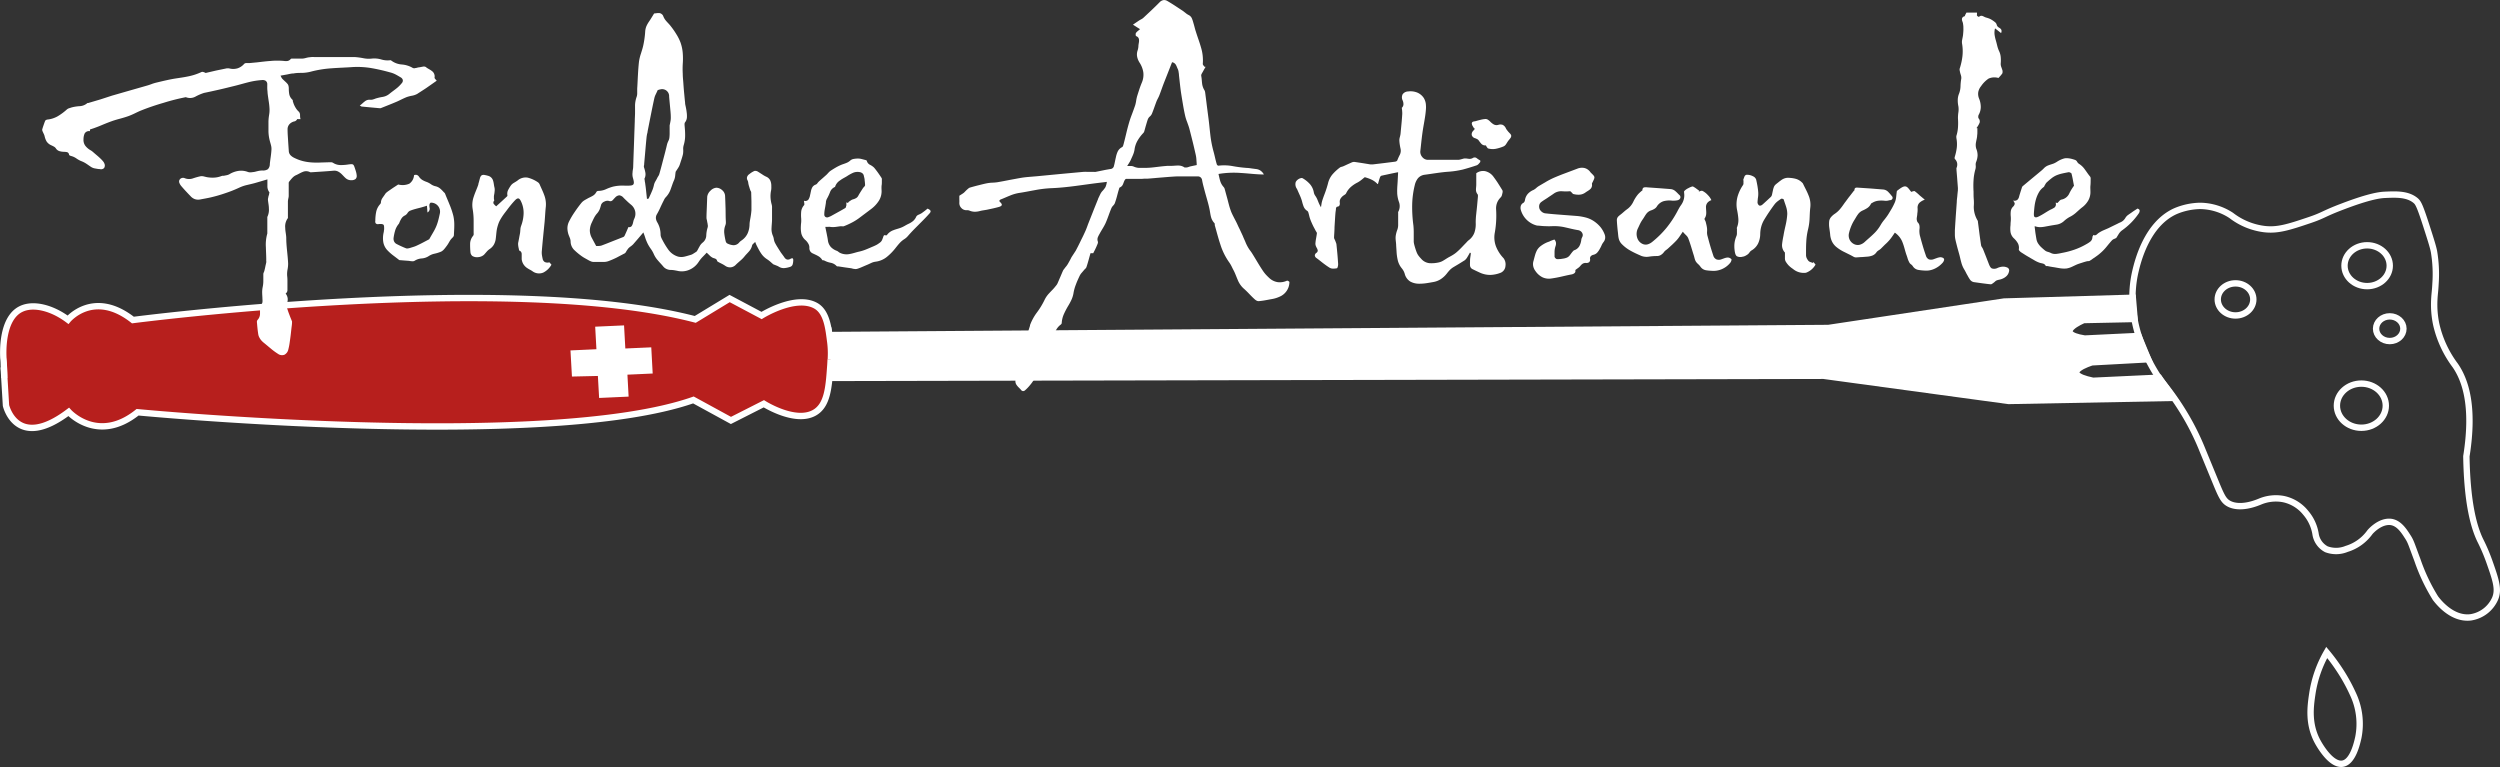 <svg id="Calque_1" data-name="Calque 1" xmlns="http://www.w3.org/2000/svg" viewBox="0 0 588.9 180.67"><rect x="0" y="0" width="588.9" height="180.67" fill="#333333" stroke="none"/><defs><style>.cls-1,.cls-2,.cls-4{fill:#fff;}.cls-2,.cls-3,.cls-4,.cls-5{stroke:#fff;stroke-miterlimit:10;}.cls-2,.cls-3,.cls-5{stroke-width:1.5px;}.cls-3{fill:#b71f1d;}.cls-5{fill:none;}</style></defs><path class="cls-1" d="M155.14,114.71c-.44.52-.85,1-1.25,1.47l-1.18,1.36a4.72,4.72,0,0,1-.48.41,5,5,0,0,0-.51.4,2.2,2.2,0,0,0-.24.28l-.21.3c-.09.12-.16.27-.24.4a.85.85,0,0,1-.28.31c-.64.33-1.27.66-1.91,1a19.9,19.9,0,0,1-2,.86,3.23,3.23,0,0,1-1.09.16c-.38,0-.77,0-1.15,0H144c-.24,0-.47,0-.7,0a2.66,2.66,0,0,1-.47-.11l-.44-.2-1-.56a8.2,8.2,0,0,1-1-.65,14.92,14.92,0,0,1-1.6-1.36,2.86,2.86,0,0,1-.79-2,2.59,2.59,0,0,0-.19-.8c-.1-.26-.22-.53-.31-.79a5.14,5.14,0,0,1-.25-1.52,3.65,3.65,0,0,1,.39-1.54,18.35,18.35,0,0,1,1.35-2.27c.49-.73,1-1.42,1.56-2.11a2.78,2.78,0,0,1,.68-.59c.27-.17.56-.32.82-.47s.78-.37,1.14-.59a2.17,2.17,0,0,0,.89-.93.46.46,0,0,1,.19-.17.45.45,0,0,1,.26-.07,4.48,4.48,0,0,0,1.78-.39,10.49,10.49,0,0,1,1.7-.62,9.94,9.94,0,0,1,1.45-.22,12,12,0,0,1,1.47,0c1,0,1.59,0,1.83-.28s.15-.76-.09-1.6a3.2,3.2,0,0,1-.07-1.26c0-.41.13-.81.14-1.22.05-1.53.1-3,.16-4.58s.1-3,.16-4.57l.06-1.73c0-.57.05-1.15.06-1.73s0-1.3,0-2a6.59,6.59,0,0,1,.37-1.94,2.59,2.59,0,0,0,.14-.93c0-.32,0-.66,0-1,.07-1.06.11-2.13.17-3.19s.13-2.13.25-3.19a10.84,10.84,0,0,1,.45-1.87c.19-.62.4-1.24.54-1.87s.22-1.11.3-1.67.14-1.12.17-1.68a4.13,4.13,0,0,1,.3-1.29A7.09,7.09,0,0,1,156.5,65c.21-.3.41-.62.6-.93l.57-.93.65-.08a2.41,2.41,0,0,1,.71,0,1.14,1.14,0,0,1,.48.26.94.94,0,0,1,.31.43A3.81,3.81,0,0,0,160.6,65c.34.39.71.74,1,1.13A18.3,18.3,0,0,1,162.9,68a10.62,10.62,0,0,1,1,2,9.79,9.79,0,0,1,.52,2.48,16.58,16.58,0,0,1,0,2.54,20.12,20.12,0,0,0,0,2.33c0,.78.1,1.56.15,2.33s.11,1.49.18,2.24.14,1.49.22,2.23c0,.37.11.73.18,1.09s.14.72.18,1.09a6.15,6.15,0,0,1,.07,1.28,2.16,2.16,0,0,1-.47,1.21.58.58,0,0,0-.08.3,2.14,2.14,0,0,0,0,.36c.07.8.14,1.59.13,2.38a7.8,7.8,0,0,1-.36,2.37,3,3,0,0,0-.09,1,5.28,5.28,0,0,1-.05,1c-.09.41-.21.81-.34,1.21s-.26.8-.39,1.2a2.56,2.56,0,0,1-.12.32,1.77,1.77,0,0,1-.15.31c-.11.19-.22.37-.35.56l-.38.58c-.05.29-.08.61-.12,1a3.5,3.5,0,0,1-.26,1c-.31.67-.52,1.39-.78,2.08a5.15,5.15,0,0,1-1.15,1.91,2.29,2.29,0,0,0-.34.46c-.09.17-.17.35-.26.52-.26.51-.49,1-.74,1.55a16.73,16.73,0,0,1-.78,1.52,1.63,1.63,0,0,0-.22,1,2.39,2.39,0,0,0,.34.92,5.68,5.68,0,0,1,.58,1.41,6.3,6.3,0,0,1,.18,1.51,2,2,0,0,0,.13.57,4.64,4.64,0,0,0,.26.55,18,18,0,0,0,1.46,2.4,4.37,4.37,0,0,0,2.28,1.6,3.21,3.21,0,0,0,1.51,0c.49-.11,1-.28,1.47-.41a2.2,2.2,0,0,0,.54-.25l.52-.33.23-.15a.66.66,0,0,0,.18-.19c.21-.33.37-.7.56-1a2.86,2.86,0,0,1,.8-1,2.2,2.2,0,0,0,.82-1.66,7.14,7.14,0,0,1,.33-1.9,1.26,1.26,0,0,0,0-.65c0-.23-.09-.48-.12-.71a3.58,3.58,0,0,0-.09-.45,1.76,1.76,0,0,1-.07-.45c0-.82.05-1.65.08-2.47l.09-2.47a2.3,2.3,0,0,1,.74-1.41,2.21,2.21,0,0,1,1.4-.73,2.11,2.11,0,0,1,1.38.57,1.93,1.93,0,0,1,.69,1.31c.05,1,.08,2,.11,3s0,2,.07,3a4.19,4.19,0,0,1,0,.5,2,2,0,0,1-.12.49,4,4,0,0,0-.25,1.86,15,15,0,0,0,.33,1.85,1,1,0,0,0,.13.31.66.66,0,0,0,.22.22,3.74,3.74,0,0,0,1.45.43,1.71,1.71,0,0,0,1.41-.67,2.28,2.28,0,0,1,.36-.33l.4-.29a4,4,0,0,0,1.22-1.54,5.46,5.46,0,0,0,.43-1.94c0-.58.13-1.16.23-1.75a17.24,17.24,0,0,0,.22-1.74c0-.7,0-1.4,0-2.1l-.06-2.11a.53.53,0,0,0-.08-.23.72.72,0,0,1-.12-.23c-.07-.21-.15-.42-.21-.64s-.14-.43-.19-.64a5.12,5.12,0,0,1-.1-.54,1.61,1.61,0,0,0-.14-.5,1,1,0,0,1-.12-.84,1.27,1.27,0,0,1,.49-.63c.19-.15.39-.3.59-.43a5.62,5.62,0,0,1,.64-.34.75.75,0,0,1,.37,0,.9.9,0,0,1,.38.12c.33.19.64.42,1,.63a6.44,6.44,0,0,0,1,.59,1.87,1.87,0,0,1,1,.94,3.14,3.14,0,0,1,.23,1.32,4.87,4.87,0,0,1,0,.54,3.33,3.33,0,0,1-.07.54,6.5,6.5,0,0,0-.11,1.64,7.84,7.84,0,0,0,.28,1.63,2.52,2.52,0,0,1,.07.78c0,.27,0,.54,0,.81l0,.53c0,.17,0,.35,0,.52l0,.43,0,.43c0,.64-.09,1.28-.11,1.92a4,4,0,0,0,.31,1.9,3,3,0,0,1,.22.77,3.33,3.33,0,0,0,.22.78,12.17,12.17,0,0,0,.63,1.11c.22.36.45.72.68,1.08s.31.44.47.66.32.43.47.65a1.16,1.16,0,0,0,.61.53,1.06,1.06,0,0,0,.82-.14c.27-.14.46-.18.56-.1s.14.28.11.61a3.2,3.2,0,0,1-.14.82.87.87,0,0,1-.61.56,5.66,5.66,0,0,1-1.32.28,2.1,2.1,0,0,1-1.32-.33,2.78,2.78,0,0,0-.49-.24l-.5-.2-.18-.06-.15-.08c-.24-.19-.46-.4-.69-.6a7.38,7.38,0,0,0-.71-.54,4.77,4.77,0,0,1-1.48-1.45c-.38-.56-.69-1.18-1-1.79-.06-.11-.11-.23-.17-.37s-.12-.3-.2-.51c-.15.17-.32.31-.45.44a.82.82,0,0,0-.27.38,3.11,3.11,0,0,1-.75,1.44c-.35.41-.75.78-1.07,1.2a7.52,7.52,0,0,1-1,1c-.36.32-.73.63-1.09,1a1.93,1.93,0,0,1-1.22.54,2,2,0,0,1-1.27-.41,7.52,7.52,0,0,0-.78-.45c-.26-.13-.53-.26-.79-.41l-.17-.11a.24.24,0,0,1-.1-.13.72.72,0,0,0-.4-.52c-.19-.09-.41-.13-.62-.22a2.77,2.77,0,0,1-.73-.53c-.23-.22-.46-.46-.72-.68-.28.32-.62.66-.95,1a7.73,7.73,0,0,0-.94,1.18,4.91,4.91,0,0,1-2.08,1.8,4.45,4.45,0,0,1-2.68.35c-.29-.06-.58-.13-.87-.17a5.13,5.13,0,0,0-.86-.09,2.45,2.45,0,0,1-1.06-.22,2.18,2.18,0,0,1-.82-.64c-.38-.46-.8-.88-1.18-1.33a5.74,5.74,0,0,1-1-1.52,6.57,6.57,0,0,0-.68-1.21,9.81,9.81,0,0,1-.74-1.19,11,11,0,0,1-.54-1.27C155.49,115.65,155.33,115.19,155.14,114.71Zm3.37-33.51c-.15.37-.32.7-.46,1a3.77,3.77,0,0,0-.33.92c-.29,1.3-.55,2.59-.81,3.89s-.51,2.59-.77,3.89c0,.26-.11.51-.15.77a7,7,0,0,0-.11.78c-.1,1-.19,2-.28,3.06l-.27,3.06c0,.13,0,.26-.05.39a1,1,0,0,0,0,.38,9,9,0,0,1,.34,1.33,2.29,2.29,0,0,1-.21,1.36.26.26,0,0,0,0,.17.65.65,0,0,1,.05.2c0,.28.09.55.12.83s.08.56.11.84c.06.45.1.9.15,1.36s.1.92.15,1.4l.29-.08c.08,0,.12,0,.13-.06.22-.52.47-1,.69-1.55a7.73,7.73,0,0,0,.53-1.58,2.69,2.69,0,0,1,.33-.85c.14-.26.3-.5.42-.77a4.76,4.76,0,0,1,.28-.49,1.92,1.92,0,0,0,.24-.5c.24-.84.47-1.69.69-2.54s.45-1.7.67-2.55c.09-.35.17-.7.25-1s.16-.71.26-1.06a5.24,5.24,0,0,1,.27-.65,2.44,2.44,0,0,0,.22-.66,8.91,8.91,0,0,0,.07-1c0-.35,0-.7,0-1,0-.17,0-.33,0-.49s0-.33,0-.49c.07-.33.14-.66.2-1a4.67,4.67,0,0,0,.07-1c0-.8-.1-1.6-.17-2.39s-.15-1.59-.22-2.39A1.65,1.65,0,0,0,159.2,81a3.75,3.75,0,0,0-.39.09Zm-6.89,32.24a.71.71,0,0,0,.75-.21,2.13,2.13,0,0,0,.34-.82l.12-.49a3.66,3.66,0,0,1,.18-.46,2.69,2.69,0,0,0,.19-1.76,2.79,2.79,0,0,0-.94-1.5c-.31-.26-.62-.52-.91-.8s-.59-.55-.87-.84a1.57,1.57,0,0,0-1-.59,1.51,1.51,0,0,0-1,.54l-.22.22a2.2,2.2,0,0,0-.2.23,1.26,1.26,0,0,1-.41.34.73.73,0,0,1-.57,0,1.5,1.5,0,0,0-1.09.13,1.4,1.4,0,0,0-.78.7c-.12.4-.22.79-.37,1.16a3.45,3.45,0,0,1-.65,1,4.92,4.92,0,0,0-.67,1c-.19.36-.36.74-.53,1.1a4.49,4.49,0,0,0-.46,1.82A3.77,3.77,0,0,0,143,116l.48.9.54,1c.17,0,.38,0,.61,0a2.3,2.3,0,0,0,.68-.11c.86-.32,1.71-.66,2.56-1l2.54-1a.8.8,0,0,0,.19-.13,1.07,1.07,0,0,0,.13-.19l.45-1Q151.38,114,151.62,113.44Z" transform="translate(-3.59 -59.96)"/><path class="cls-1" d="M349.86,119.44l-.36.64c-.12.21-.24.42-.37.62a2.1,2.1,0,0,1-.26.33,1.27,1.27,0,0,1-.3.27l-1.3.81-1.31.78a4.56,4.56,0,0,0-.87.69c-.25.27-.49.56-.73.87A5.79,5.79,0,0,1,343,125.7a4.62,4.62,0,0,1-1.75.69c-.56.1-1.11.2-1.67.28a10.55,10.55,0,0,1-1.68.12,4.25,4.25,0,0,1-2.09-.5,3,3,0,0,1-1.33-1.86,3.75,3.75,0,0,0-.29-.69,4.55,4.55,0,0,0-.43-.62,4.65,4.65,0,0,1-.92-1.88,11.85,11.85,0,0,1-.28-2.07l-.09-1.35c0-.45-.07-.9-.11-1.35a4.14,4.14,0,0,1,.05-1.22,6.79,6.79,0,0,1,.34-1.18,3.37,3.37,0,0,0,.19-1.06c0-.37,0-.75,0-1.11s0-.55,0-.82,0-.54,0-.81a1.65,1.65,0,0,0,0-.21.31.31,0,0,1,0-.17,2.78,2.78,0,0,0,.21-2.29,7.3,7.3,0,0,1-.44-2.24,1.24,1.24,0,0,0,0-.27,1.24,1.24,0,0,1,0-.27c0-.7.07-1.39.11-2.1s.07-1.42.11-2.16c0,0,0,0-.05,0a.36.36,0,0,0-.15,0c-.62.13-1.25.25-1.87.39s-1.25.26-1.88.41a.37.37,0,0,0-.2.16,1,1,0,0,0-.14.27c-.09.25-.17.5-.24.76s-.15.51-.22.76h-.1a4.67,4.67,0,0,0-1.34-1,9.53,9.53,0,0,0-1.66-.61c-.23.17-.48.39-.76.61a6.61,6.61,0,0,1-.91.62,7.41,7.41,0,0,0-1.6,1.06,4.65,4.65,0,0,0-1.14,1.53.77.77,0,0,1-.25.26l-.33.22a2.55,2.55,0,0,0-.69.7,1.46,1.46,0,0,0-.21,1,1.24,1.24,0,0,1-.06.62.58.58,0,0,1-.56.32.33.33,0,0,0-.17.15.72.72,0,0,0-.11.24c0,.35-.08.69-.11,1s-.06.69-.08,1l-.15,2.43c0,.81-.08,1.62-.11,2.42a.83.83,0,0,0,.11.42c.06.14.14.28.19.42s.11.29.16.43a1.42,1.42,0,0,1,.11.44c.08.76.15,1.51.22,2.27s.12,1.52.17,2.28a2.09,2.09,0,0,1-.08.63c-.05.2-.13.37-.2.38a5,5,0,0,1-.88.09,1.67,1.67,0,0,1-.79-.18c-.55-.34-1.08-.72-1.59-1.11s-1-.8-1.54-1.19a.83.83,0,0,1-.41-.62.8.8,0,0,1,.39-.63A.67.67,0,0,0,314,119a1.66,1.66,0,0,0-.23-.64,3.08,3.08,0,0,1-.24-.52,1.53,1.53,0,0,1-.08-.55,11.74,11.74,0,0,1,.16-1.19c.07-.4.14-.8.19-1.2a.49.49,0,0,0-.08-.24l-.16-.25-.37-.7c-.13-.23-.25-.47-.36-.7s-.23-.5-.34-.75-.21-.51-.3-.77-.15-.49-.21-.74-.12-.5-.2-.74a.72.72,0,0,0-.1-.22.61.61,0,0,0-.16-.16,2.09,2.09,0,0,1-.84-1,9.43,9.43,0,0,1-.39-1.27,10,10,0,0,0-.51-1.38c-.2-.45-.41-.9-.6-1.36l-.07-.13-.07-.12a1.83,1.83,0,0,1-.22-1.55,1.88,1.88,0,0,1,1.3-.92.5.5,0,0,1,.18,0,.38.38,0,0,1,.16.06,7,7,0,0,1,1.68,1.35,4,4,0,0,1,.94,2,2,2,0,0,0,.32.74,5.37,5.37,0,0,1,.43.73c.14.32.27.66.41,1a8.18,8.18,0,0,0,.52,1l.12-.76a6.08,6.08,0,0,1,.16-.74q.18-.57.39-1.14c.14-.37.29-.75.42-1.13l.3-.91c.09-.31.18-.61.26-.92A5.14,5.14,0,0,1,317.5,101a11.24,11.24,0,0,1,1.72-1.58,1,1,0,0,1,.38-.16,3.24,3.24,0,0,0,.41-.13c.32-.14.65-.3,1-.46l1-.45a2,2,0,0,1,.35-.11,1.5,1.5,0,0,1,.36,0l1.85.28,1.84.3h.54l2.61-.31,2.61-.33a1,1,0,0,0,.35-.11.5.5,0,0,0,.22-.21,12.4,12.4,0,0,1,.58-1.29,2.14,2.14,0,0,0,.19-1.42c-.08-.34-.14-.67-.19-1a8.8,8.8,0,0,1-.1-1,2.5,2.5,0,0,1,.09-.66c.06-.23.12-.45.16-.67s.06-.49.08-.74.05-.49.07-.74l.15-1.57q.07-.8.12-1.59a4.27,4.27,0,0,0,0-.79c0-.28-.06-.57-.09-.91a1.11,1.11,0,0,0,.38-.73,2.17,2.17,0,0,0-.18-1,1.61,1.61,0,0,1,0-1.46,1.65,1.65,0,0,1,1.3-.66,4.26,4.26,0,0,1,2.15.27A3.44,3.44,0,0,1,339,83.08a3.64,3.64,0,0,1,.46,1.37,7,7,0,0,1,0,1.51c-.07.87-.21,1.74-.36,2.61s-.31,1.73-.43,2.61c-.1.72-.19,1.45-.27,2.18s-.15,1.46-.24,2.19a1.87,1.87,0,0,0,.44,1.38,1.76,1.76,0,0,0,1.25.68h4.51c.91,0,1.81,0,2.72,0a2.87,2.87,0,0,0,.7-.13c.24-.06.47-.14.71-.19a.55.55,0,0,1,.18,0l.19,0c.28,0,.55.08.83.09a1.47,1.47,0,0,0,.87-.22.78.78,0,0,1,.89.06,6,6,0,0,0,.84.55s0,.09,0,.18a.34.34,0,0,1-.05.22,4.71,4.71,0,0,1-.36.42,1.17,1.17,0,0,1-.41.3c-1.08.37-2.17.7-3.27,1a21.35,21.35,0,0,1-3.39.52c-.94.06-1.87.18-2.8.31s-1.86.28-2.79.4a2.49,2.49,0,0,0-1.63.85,4.08,4.08,0,0,0-.75,1.66,21,21,0,0,0-.6,4.7,32.74,32.74,0,0,0,.29,4.73,17.33,17.33,0,0,1,.08,1.91c0,.64,0,1.28,0,1.91a3.44,3.44,0,0,0,.1.63c.05.21.11.42.17.63s.15.49.23.73.17.48.27.71a3.42,3.42,0,0,0,.45.73c.17.22.37.43.57.65a2.93,2.93,0,0,0,2,1,7.82,7.82,0,0,0,2.09-.18,3.39,3.39,0,0,0,1.07-.43c.35-.2.69-.43,1-.62s.72-.39,1.07-.6a7.19,7.19,0,0,0,1-.69,14.83,14.83,0,0,0,1.16-1.09c.37-.38.73-.77,1.11-1.15.1-.11.21-.22.31-.34a3.28,3.28,0,0,1,.34-.31,3.9,3.9,0,0,0,1.35-1.79,6.13,6.13,0,0,0,.31-2.27,16.69,16.69,0,0,1,.12-2.11c.07-.7.16-1.41.22-2.11l.09-1,.09-1c0-.09,0-.19,0-.29a.43.43,0,0,0-.07-.24,1.69,1.69,0,0,1-.39-1.12c0-.39.07-.79.07-1.18s0-.86,0-1.3,0-.89,0-1.37a2.67,2.67,0,0,1,2.1-.49,3.35,3.35,0,0,1,2,1.38c.37.5.73,1,1.07,1.54s.67,1.06,1,1.61a1,1,0,0,1,0,.59,6,6,0,0,1-.17.67,1.12,1.12,0,0,1-.21.34c-.1.11-.2.21-.29.32a3.47,3.47,0,0,0-.67,1.21,3.8,3.8,0,0,0-.15,1.46,23.57,23.57,0,0,1,0,2.66,23,23,0,0,1-.3,2.63,6,6,0,0,0,.27,3.33,8.43,8.43,0,0,0,1.76,2.74,2.39,2.39,0,0,1,.47,1.82,1.87,1.87,0,0,1-1.06,1.6,7.17,7.17,0,0,1-2.5.54,5.78,5.78,0,0,1-2.46-.53l-.86-.4-.86-.42a1.05,1.05,0,0,1-.61-.82,8.47,8.47,0,0,1,0-1,5.94,5.94,0,0,1,.06-.94c.05-.32.1-.63.13-1l-.1-.06Z" transform="translate(-3.59 -59.96)"/><path class="cls-1" d="M466.8,62.93h2.49c0,.15,0,.29,0,.41a.53.53,0,0,0,0,.29.65.65,0,0,0,.26.22c.1.06.2.1.22.08a.74.74,0,0,1,.83-.2c.26.09.51.27.76.34s.49.14.73.23a3.79,3.79,0,0,1,.67.33,6.54,6.54,0,0,1,.71.5,1.2,1.2,0,0,1,.45.6,1.11,1.11,0,0,0,.26.51,1.79,1.79,0,0,0,.4.29,1.1,1.1,0,0,1,.45.46,1,1,0,0,1-.07.76l-.69-.54-.73-.57a3.89,3.89,0,0,0-.11,1.46,8.64,8.64,0,0,0,.29,1.34c.13.43.23.87.34,1.3a6.84,6.84,0,0,0,.43,1.25,4,4,0,0,1,.39,1.43,8.23,8.23,0,0,1,0,1.48,2.07,2.07,0,0,0,.14.86c.1.29.22.59.29.88a2,2,0,0,1,0,.34.58.58,0,0,1-.07.3c-.13.18-.27.36-.42.53l-.47.52a3.37,3.37,0,0,0-2.32.14,6.46,6.46,0,0,0-1.78,1.79s0,0,0,0a.08.08,0,0,0,0,0,3.07,3.07,0,0,0-.66,1.39,2.91,2.91,0,0,0,.21,1.58,5.24,5.24,0,0,1,.38,1.86,3.77,3.77,0,0,1-.48,1.89.92.92,0,0,0-.11.46.66.66,0,0,0,.09.42,1.06,1.06,0,0,1,.23,1,5.23,5.23,0,0,1-.48.9,1.27,1.27,0,0,1-.13.19,1.33,1.33,0,0,1-.14.19h.22l0,.84c0,.28,0,.56-.05.83,0,.54-.18,1.11-.27,1.66a3.12,3.12,0,0,0,.06,1.53,4,4,0,0,1,.31,1.61,4.65,4.65,0,0,1-.36,1.54,1.87,1.87,0,0,0-.08.79,2.41,2.41,0,0,1-.05.81,11.77,11.77,0,0,0-.46,2.67c-.06.9-.05,1.81,0,2.71,0,.58,0,1.16.05,1.74s.05,1.16,0,1.74a6.34,6.34,0,0,0,.22,1.7,6.82,6.82,0,0,0,.67,1.58l.08.13a.37.37,0,0,1,0,.14c.13.93.24,1.85.36,2.78s.25,1.85.39,2.77a1.08,1.08,0,0,0,.2.47,4.17,4.17,0,0,1,.26.46l.69,1.74c.22.57.45,1.15.67,1.73s.46,1,.78,1.1a1.76,1.76,0,0,0,1.32-.15,3.7,3.7,0,0,1,1.06-.28,2.36,2.36,0,0,1,1.09.16.83.83,0,0,1,.47.37.8.8,0,0,1,.05.58,2.12,2.12,0,0,1-.55,1.06,3.1,3.1,0,0,1-1,.66,3.26,3.26,0,0,1-.69.22,4.15,4.15,0,0,0-.69.19,1.45,1.45,0,0,0-.36.25,3.07,3.07,0,0,1-.34.29l-.35.25a.57.57,0,0,1-.35.12c-.64-.06-1.29-.15-1.93-.23l-1.93-.27a1.4,1.4,0,0,1-1-.6,8.4,8.4,0,0,1-.6-1,7.8,7.8,0,0,1-.38-.7c-.12-.23-.24-.47-.38-.69a6.07,6.07,0,0,1-.71-1.71c-.17-.59-.29-1.2-.45-1.79s-.35-1.23-.51-1.85-.32-1.24-.45-1.86a5.89,5.89,0,0,1-.09-1c0-.35,0-.7,0-1,.06-1.11.14-2.23.21-3.34l.24-3.35c0-.46.08-.92.12-1.37s.09-.92.14-1.38l0-.31a1.6,1.6,0,0,0,0-.31c-.05-.69-.11-1.39-.16-2.08s-.11-1.39-.17-2.09c0-.07,0-.16,0-.24a.42.42,0,0,1,0-.22,2,2,0,0,0,.16-1.11,1.74,1.74,0,0,0-.53-1,.3.3,0,0,1-.06-.2.93.93,0,0,1,0-.24,12.67,12.67,0,0,0,.5-2.24,7.44,7.44,0,0,0-.1-2.3,1.6,1.6,0,0,1,0-.23.59.59,0,0,1,0-.23,8.52,8.52,0,0,0,.38-2,14.33,14.33,0,0,0,0-2.07,9,9,0,0,1,.09-1.46,4.74,4.74,0,0,0,0-1.5,6.44,6.44,0,0,1-.14-1.47,4,4,0,0,1,.28-1.41,5.27,5.27,0,0,0,.37-1.81,11.93,11.93,0,0,1,.18-1.79,1.85,1.85,0,0,0-.08-.76c-.07-.26-.17-.53-.22-.79s-.06-.27-.08-.4a1,1,0,0,1,0-.39,15.15,15.15,0,0,0,.65-2.92,10.52,10.52,0,0,0-.09-3,2.62,2.62,0,0,1,.05-1c.06-.35.15-.7.18-1s.06-.65.08-1,0-.66,0-1a5,5,0,0,0-.08-.65c0-.21-.11-.42-.17-.63a1.06,1.06,0,0,1-.05-.69.74.74,0,0,1,.54-.44c.08,0,.13-.13.18-.28S466.7,63.15,466.8,62.93Z" transform="translate(-3.59 -59.96)"/><path class="cls-1" d="M198,113.4c.11.57.23,1.11.33,1.63s.21,1,.28,1.55a2.92,2.92,0,0,0,.7,1.57,3.7,3.7,0,0,0,1.44.91,1.41,1.41,0,0,1,.34.22,2.54,2.54,0,0,0,.34.23,3.6,3.6,0,0,0,2.33.28c.76-.13,1.51-.41,2.26-.57a10.53,10.53,0,0,0,1.62-.52c.54-.21,1.06-.45,1.59-.67.31-.13.63-.28.93-.44A8.39,8.39,0,0,0,211,117a1.52,1.52,0,0,0,.36-.49c.09-.19.16-.41.24-.6a2,2,0,0,1,.17-.44c.08-.11.21-.16.46-.07a.28.28,0,0,0,.17,0,.47.47,0,0,0,.15-.12,3.14,3.14,0,0,1,1.45-1.08c.56-.23,1.15-.36,1.72-.57a6.4,6.4,0,0,0,.92-.43c.3-.17.6-.34.91-.49a5,5,0,0,0,1.09-.66,2.77,2.77,0,0,0,.78-1.06,1.1,1.1,0,0,1,.55-.45,5.85,5.85,0,0,0,.75-.38l.7-.52c.23-.18.45-.37.68-.54.39.19.62.34.68.52s0,.39-.32.71c-.57.64-1.17,1.26-1.78,1.87L218.89,114l-.5.52-.48.52-.6.68a3.79,3.79,0,0,1-.74.6,5.45,5.45,0,0,0-1.15,1c-.35.39-.68.82-1,1.22a12.61,12.61,0,0,1-2,2,5.31,5.31,0,0,1-2.62,1.07,3.33,3.33,0,0,0-.95.28c-.31.14-.62.3-.94.43s-.81.35-1.22.52a9.11,9.11,0,0,1-1.23.46,1.52,1.52,0,0,1-.67,0c-.24,0-.48-.11-.71-.15l-1.51-.21-1.5-.23-.23,0a.43.43,0,0,1-.18-.08,2.52,2.52,0,0,0-1.39-.77,5.32,5.32,0,0,1-1.51-.53.67.67,0,0,0-.27-.06c-.1,0-.18,0-.21-.07a2.61,2.61,0,0,0-1-.94c-.39-.23-.81-.4-1.22-.6a1.38,1.38,0,0,1-.61-.5,1.49,1.49,0,0,1-.2-.88,1.78,1.78,0,0,0-.26-.93,3.52,3.52,0,0,0-.64-.81,3,3,0,0,1-1-1.59,6.84,6.84,0,0,1-.1-1.82c0-.28.05-.57.07-.85a7.85,7.85,0,0,0,0-.84,9,9,0,0,1,0-1.64,2.72,2.72,0,0,1,.68-1.51c.08-.09.07-.25.05-.44s-.07-.41-.08-.61a.92.92,0,0,0,1.06-.28,2.76,2.76,0,0,0,.39-1.08l.09-.37c0-.13.06-.25.08-.38a3.27,3.27,0,0,1,.32-1,1.47,1.47,0,0,1,.85-.69.89.89,0,0,0,.37-.31,3.09,3.09,0,0,1,.33-.39c.29-.27.58-.52.88-.78l.88-.78c.18-.16.34-.35.51-.53a3,3,0,0,1,.54-.48q.61-.4,1.26-.78a10.71,10.71,0,0,1,1.32-.64c.36-.14.72-.24,1.07-.39a3,3,0,0,0,1-.62,1.62,1.62,0,0,1,.82-.35,5.44,5.44,0,0,1,1-.08,3.36,3.36,0,0,1,.89.13l.89.23a.39.39,0,0,1,.15.06.24.24,0,0,1,.1.1,1.46,1.46,0,0,0,.74.94,3.82,3.82,0,0,1,1,.7q.47.57.9,1.17c.29.41.57.82.84,1.24a.58.58,0,0,1,.07.38c0,.15,0,.31,0,.45,0,.35,0,.7-.07,1a9.2,9.2,0,0,0,0,1,4.23,4.23,0,0,1-.63,2.54,7.51,7.51,0,0,1-1.76,1.9l-1.33,1-1.33,1a12.27,12.27,0,0,1-1.86,1.2,18.17,18.17,0,0,1-2,.91,1,1,0,0,1-.4,0,3,3,0,0,0-.42,0l-.84.12a6,6,0,0,1-.84.07,4.44,4.44,0,0,1-.8-.06Zm5.45-5.63-.05-.09,0-.09c.18-.12.36-.26.55-.38a1.71,1.71,0,0,1,.57-.29,2.93,2.93,0,0,0,.72-.29,1.39,1.39,0,0,0,.54-.58c.16-.3.34-.59.52-.88l.55-.86a3.59,3.59,0,0,1,.32-.38.6.6,0,0,0,.2-.36,10.17,10.17,0,0,0-.1-1.11c0-.37-.12-.74-.2-1.1a.94.94,0,0,0-.35-.59,1.36,1.36,0,0,0-.68-.28,2.7,2.7,0,0,0-1.6.22,9.39,9.39,0,0,0-1.33.75c-.52.33-1.12.59-1.64,1a2.74,2.74,0,0,0-1.18,1.53,2.1,2.1,0,0,0-1.17,1.21,11.23,11.23,0,0,1-.71,1.53,2.07,2.07,0,0,0-.26.76c0,.29-.07.58-.11.86s-.13.71-.19,1.07a6.44,6.44,0,0,0-.09,1.07.66.66,0,0,0,.27.57.74.74,0,0,0,.68.06l.42-.17a3.17,3.17,0,0,0,.41-.21l1.59-.88c.53-.29,1.06-.59,1.58-.9a.55.55,0,0,0,.16-.26c0-.11.06-.24.09-.35a1.76,1.76,0,0,0,0-.33c0-.12,0-.25,0-.39l.29.11Z" transform="translate(-3.59 -59.96)"/><path class="cls-1" d="M477.74,107.19a1.15,1.15,0,0,0,1.06-.16,1.5,1.5,0,0,0,.42-.8c.09-.33.19-.65.3-1s.21-.64.32-1a1,1,0,0,1,.08-.22.57.57,0,0,1,.12-.18l1.87-1.56,1.87-1.55.66-.55a7.08,7.08,0,0,0,.63-.59,2.79,2.79,0,0,1,1.05-.68c.39-.15.79-.26,1.18-.4a4.59,4.59,0,0,0,.82-.43,6.3,6.3,0,0,1,.8-.45,6.83,6.83,0,0,1,.75-.29,2.32,2.32,0,0,1,.77-.11,5.4,5.4,0,0,1,1.05.14,7.92,7.92,0,0,1,1,.31.94.94,0,0,1,.39.4,1.44,1.44,0,0,0,.39.45,4.81,4.81,0,0,1,1.45,1.39c.4.53.76,1.11,1.19,1.61a.78.78,0,0,1,.15.37,3.22,3.22,0,0,1,0,.43c0,.45,0,.9-.05,1.36s0,.9,0,1.35a4.05,4.05,0,0,1-.52,2.18,5.43,5.43,0,0,1-1.5,1.65c-.49.39-.95.83-1.42,1.24a6.52,6.52,0,0,1-1.51,1,7,7,0,0,0-1.35,1,3.33,3.33,0,0,1-1.54.75l-1.36.22-1.37.25a7.51,7.51,0,0,1-1.23.15,3.72,3.72,0,0,1-1.33-.24c0,.37.07.71.1,1s.07.61.12.9.11.73.18,1.09a2.92,2.92,0,0,0,.35,1,4.65,4.65,0,0,0,.77.95c.3.29.62.56.94.82a1.81,1.81,0,0,0,.61.29,3.81,3.81,0,0,1,.67.24,2.28,2.28,0,0,0,1.33.25,11.06,11.06,0,0,0,1.34-.23,19.66,19.66,0,0,0,3-.79,15.78,15.78,0,0,0,2.8-1.3,5.89,5.89,0,0,0,.94-.62,1.4,1.4,0,0,0,.45-1,.52.52,0,0,1,.08-.25,2.52,2.52,0,0,0,.16-.29.59.59,0,0,0,.66,0c.17-.11.33-.29.52-.43a7.52,7.52,0,0,1,1.18-.65c.41-.18.84-.35,1.24-.54l1.06-.52,1.05-.51.19-.1.2-.1a2.88,2.88,0,0,0,.83-.45,2.66,2.66,0,0,0,.63-.76,2.3,2.3,0,0,1,.65-.67c.26-.19.55-.37.81-.56s.42-.3.65-.45l.71-.46c.32.1.48.25.51.46a1.16,1.16,0,0,1-.25.73,15.71,15.71,0,0,1-1.8,2.17,16.5,16.5,0,0,1-2.16,1.82,3,3,0,0,0-.74.84c-.21.32-.39.66-.58.92l-.54.24a1.33,1.33,0,0,0-.43.28c-.4.43-.78.9-1.16,1.36a12,12,0,0,1-2.6,2.46l-1.46,1a.77.77,0,0,1-.38.1,1.94,1.94,0,0,0-.43.06c-.33.09-.67.19-1,.3s-.67.21-1,.33-.92.41-1.37.62a4.79,4.79,0,0,1-1.38.43,6.17,6.17,0,0,1-1.6-.08c-.54-.08-1.09-.2-1.62-.27l-.59-.1-.59-.12-.27,0c-.09,0-.17,0-.19-.08a1,1,0,0,0-.64-.51c-.26-.08-.54-.11-.8-.2a6.28,6.28,0,0,1-1.06-.48l-1-.58-1.17-.69-1.15-.73a2.07,2.07,0,0,1-.35-.32.55.55,0,0,1-.16-.34,2.21,2.21,0,0,0-.25-1.49,4.8,4.8,0,0,0-.93-1.14,2.59,2.59,0,0,1-.77-1.45,6,6,0,0,1,0-1.64q0-.48.06-1a7.69,7.69,0,0,0,0-1,5.8,5.8,0,0,1,0-1.25,1.86,1.86,0,0,1,.55-1.11,1.17,1.17,0,0,0,.38-.69A1.21,1.21,0,0,0,477.74,107.19Zm10.49.59c.18-.16.33-.35.48-.5a.94.94,0,0,1,.45-.3,2.52,2.52,0,0,0,1.82-1.34,11.22,11.22,0,0,1,1.16-1.93c-.1-.48-.18-.95-.27-1.43s-.19-.94-.31-1.41c0-.08-.15-.18-.3-.25a.73.73,0,0,0-.43-.09c-.5.1-1,.19-1.51.31a8.08,8.08,0,0,0-1.44.47,5.49,5.49,0,0,0-1.11.71c-.36.28-.7.58-1,.86a1.16,1.16,0,0,0-.27.31c-.08.12-.14.25-.22.37a1.79,1.79,0,0,0-.12.24.55.55,0,0,1-.14.21,3.84,3.84,0,0,0-1.11,1.2,7.41,7.41,0,0,0-.65,1.44,10.45,10.45,0,0,0-.4,1.78c-.08.6-.13,1.22-.17,1.83,0,.43,0,.71.22.83s.47.08.87-.11a15.87,15.87,0,0,0,1.39-.78c.45-.28.9-.56,1.37-.82a6.74,6.74,0,0,0,1-.53,1,1,0,0,0,.28-1.11s0,0,0,0l.08-.06.21.09Z" transform="translate(-3.59 -59.96)"/><path class="cls-1" d="M400,114.54c-.29.41-.52.77-.75,1.1a8.24,8.24,0,0,1-.7.9c-.33.36-.68.69-1,1l-1.09,1c-.14.12-.3.24-.45.35a2.17,2.17,0,0,0-.41.39,2.59,2.59,0,0,1-.78.74,1.74,1.74,0,0,1-1,.25,12.28,12.28,0,0,0-1.81.15,3.52,3.52,0,0,1-1.79-.18c-.84-.37-1.68-.74-2.48-1.19a8.87,8.87,0,0,1-2.2-1.68,2.75,2.75,0,0,1-.67-1.34c-.1-.48-.12-1-.18-1.47s-.1-.9-.14-1.35-.07-.89-.09-1.34a1.22,1.22,0,0,1,.43-1c.26-.25.58-.45.84-.69l.65-.56c.22-.18.45-.35.68-.52a4.61,4.61,0,0,0,1.27-1.61,8.26,8.26,0,0,1,1.1-1.74c.12-.14.26-.27.39-.4l.42-.37a.34.34,0,0,1,.14-.09.19.19,0,0,0,.09-.09c0-.45.19-.64.43-.7a2.61,2.61,0,0,1,.79,0l2.7.19,2.71.21a1.94,1.94,0,0,1,1.18.52c.33.27.61.61.92.89a.63.63,0,0,1,.19.73.9.9,0,0,1-.67.5,4.48,4.48,0,0,1-.64.08,4.56,4.56,0,0,1-.64,0,5.31,5.31,0,0,0-2,.14,2.92,2.92,0,0,0-1.59,1.28,1.71,1.71,0,0,1-.57.53,3.48,3.48,0,0,1-.74.34,2.32,2.32,0,0,0-1.19.89c-.29.39-.52.84-.8,1.23a7.6,7.6,0,0,0-.6,1c-.18.36-.34.74-.52,1.1a2.94,2.94,0,0,0-.18,2.24,2.33,2.33,0,0,0,1.41,1.51,1.78,1.78,0,0,0,1.18,0,3.2,3.2,0,0,0,1-.58,22.59,22.59,0,0,0,3.33-3.3,23.79,23.79,0,0,0,2.58-3.93c.12-.24.25-.47.38-.7s.28-.46.43-.67a4.17,4.17,0,0,0,.66-1.38,3.71,3.71,0,0,0,.08-1.53,1.23,1.23,0,0,1,0-.2.52.52,0,0,1,0-.18,3.11,3.11,0,0,1,1-.73c.47-.26,1-.46,1.11-.38a5.77,5.77,0,0,1,.74.47l.71.53-.07.09-.06.09c.15,0,.32-.1.48-.15a.69.69,0,0,1,.42,0,4.3,4.3,0,0,1,1.28,1,3.66,3.66,0,0,1,.81,1.18,2.08,2.08,0,0,0-.95.64,1.64,1.64,0,0,0-.31,1.16c0,.41.07.85.05,1.28a2.27,2.27,0,0,1-.39,1.25c-.05.07,0,.2.07.35a3,3,0,0,1,.2.45l.18.75a6.71,6.71,0,0,1,.13.76,4.83,4.83,0,0,1,0,.85,3.29,3.29,0,0,0,.08.83c.21.79.42,1.58.65,2.37s.48,1.57.74,2.35a1.42,1.42,0,0,0,.72.9,1.65,1.65,0,0,0,1.17,0l.72-.26a3.3,3.3,0,0,1,.74-.17,1.22,1.22,0,0,1,.51.1,1.24,1.24,0,0,1,.42.31c.05.07,0,.23-.05.4a1.51,1.51,0,0,1-.26.47,5.22,5.22,0,0,1-2,1.48,4.9,4.9,0,0,1-2.34.37,10.52,10.52,0,0,1-1.4-.14,2,2,0,0,1-1.27-.85,3.67,3.67,0,0,0-.53-.59,3,3,0,0,1-.53-.6,2.69,2.69,0,0,1-.27-.65c-.07-.23-.12-.47-.19-.7-.22-.69-.43-1.39-.64-2.08s-.44-1.39-.7-2.06a2.09,2.09,0,0,0-.51-.71C400.49,115.09,400.22,114.84,400,114.54Z" transform="translate(-3.59 -59.96)"/><path class="cls-1" d="M450.42,104.94c1-.78,1.53-1.12,2-1.07s.76.49,1.37,1.29l.48-.16c.15,0,.29-.08.36,0,.4.3.78.62,1.17,1L457,107a3.46,3.46,0,0,0-1.3.76,1.66,1.66,0,0,0-.4,1.29,5.5,5.5,0,0,1-.07,1.21c0,.41-.12.81-.14,1.22a1.73,1.73,0,0,0,.07.5.94.94,0,0,0,.23.43,1.27,1.27,0,0,1,.35.73,2.8,2.8,0,0,1,0,.81,4,4,0,0,0,0,.85,3.91,3.91,0,0,0,.15.83c.2.76.41,1.51.63,2.26s.46,1.5.72,2.23a1.42,1.42,0,0,0,.73.94,1.74,1.74,0,0,0,1.21-.08l.72-.26a3.85,3.85,0,0,1,.73-.17,1.22,1.22,0,0,1,.51.1.49.49,0,0,1,.34.73,1.4,1.4,0,0,1-.26.45,5.76,5.76,0,0,1-2,1.47,4.61,4.61,0,0,1-2.35.39,11.11,11.11,0,0,1-1.44-.16,1.91,1.91,0,0,1-1.28-.9,1.9,1.9,0,0,0-.4-.4,1.23,1.23,0,0,1-.38-.41A5.48,5.48,0,0,1,453,121c-.09-.3-.18-.61-.29-.9-.34-.92-.53-1.92-.89-2.86a4.9,4.9,0,0,0-1.88-2.48l-.63.92a10.05,10.05,0,0,1-.69.89c-.31.35-.63.68-1,1l-1,1a4.21,4.21,0,0,1-.53.38,1.73,1.73,0,0,0-.47.42,2.1,2.1,0,0,1-1,.8,4.27,4.27,0,0,1-1.21.25l-1.17.09c-.4,0-.79.06-1.18.07a1.78,1.78,0,0,1-.46,0,1.18,1.18,0,0,1-.42-.16c-.68-.39-1.39-.71-2.09-1.07a9.32,9.32,0,0,1-2-1.27,3.89,3.89,0,0,1-1-1.33,4.76,4.76,0,0,1-.39-1.59c-.05-.54-.14-1.08-.21-1.62a6.13,6.13,0,0,1,0-1.6,2,2,0,0,1,.5-.93,4.33,4.33,0,0,1,.88-.74A6,6,0,0,0,437.2,109c.38-.45.72-1,1.06-1.44s.65-.9,1-1.33l1-1.29a1.14,1.14,0,0,1,.11-.11s.08-.06.08-.09a.47.47,0,0,1,.22-.53,1.19,1.19,0,0,1,.54-.05l3,.2,3,.24a1.88,1.88,0,0,1,1.18.58,11.75,11.75,0,0,1,.87,1,.53.53,0,0,1,.13.54.62.62,0,0,1-.5.39c-.23,0-.47.1-.71.13a2.75,2.75,0,0,1-.7,0,6.64,6.64,0,0,0-1.41,0,3.36,3.36,0,0,0-1.34.44l-.24.13a.41.41,0,0,0-.18.16,2.4,2.4,0,0,1-.87,1,7.56,7.56,0,0,1-1.16.61,2.78,2.78,0,0,0-1.12,1c-.29.4-.52.85-.78,1.25a9.09,9.09,0,0,0-.74,1.46,11,11,0,0,0-.5,1.57,2.37,2.37,0,0,0,.08,1.4,2.28,2.28,0,0,0,.93,1.1,2,2,0,0,0,1.46.27,2.83,2.83,0,0,0,1.27-.71c.66-.61,1.36-1.18,2-1.81a9.06,9.06,0,0,0,1.7-2.13,9.19,9.19,0,0,1,.85-1.22,14.89,14.89,0,0,0,.89-1.2c.3-.48.61-1,.89-1.47a15.54,15.54,0,0,0,.76-1.53,4.82,4.82,0,0,0,.28-1.19C450.3,105.93,450.34,105.46,450.42,104.94Z" transform="translate(-3.59 -59.96)"/><path class="cls-1" d="M430.78,121.7l.24.3.24.29a4.27,4.27,0,0,1-2.26,1.92,3.92,3.92,0,0,1-3.07-.91,6,6,0,0,1-1-.81,5,5,0,0,1-.74-1,1.67,1.67,0,0,1-.14-.79c0-.29,0-.59,0-.87a1.49,1.49,0,0,1,0-.21.27.27,0,0,0,0-.16,2.53,2.53,0,0,1-.67-2,20.42,20.42,0,0,1,.33-2c.13-.85.33-1.69.52-2.54a15.72,15.72,0,0,0,.37-2.54,5.54,5.54,0,0,0-.28-1.73c-.18-.58-.4-1.15-.57-1.73,0,0-.14-.1-.27-.13a.53.53,0,0,0-.34,0c-.27.19-.55.38-.81.58a4.16,4.16,0,0,0-.7.69c-.43.57-.85,1.17-1.26,1.77s-.79,1.21-1.17,1.83a6.59,6.59,0,0,0-.71,1.61,7,7,0,0,0-.26,1.79,5.41,5.41,0,0,1-.48,2.21,3.87,3.87,0,0,1-1.58,1.69,1.64,1.64,0,0,0-.46.45,2,2,0,0,1-.44.48,4.54,4.54,0,0,1-.6.36,2.06,2.06,0,0,1-.66.19,1.75,1.75,0,0,1-1.31-.14c-.28-.22-.43-.67-.52-1.51a6.9,6.9,0,0,1,0-1.64,6.59,6.59,0,0,1,.45-1.6,1.68,1.68,0,0,0,.11-.68c0-.24,0-.48,0-.72a1.1,1.1,0,0,0,0-.31.45.45,0,0,1,0-.28,4.58,4.58,0,0,0,.33-2.14,17,17,0,0,0-.32-2.12,7,7,0,0,1,.13-3,9.51,9.51,0,0,1,1.29-2.74.82.82,0,0,0,.11-.31c0-.11,0-.23,0-.34a2.67,2.67,0,0,0,0-.4.61.61,0,0,1,0-.36c.11-.2.16-.46.27-.67a.63.63,0,0,1,.66-.35,3,3,0,0,1,1.33.36,1.31,1.31,0,0,1,.74.81q.17.75.3,1.5c.08.5.15,1,.18,1.51a5.74,5.74,0,0,1-.06,1.17,11.57,11.57,0,0,0-.11,1.17.82.82,0,0,0,.13.41.86.86,0,0,0,.29.33c.06,0,.19,0,.33,0a1.31,1.31,0,0,0,.37-.2c.34-.29.67-.6,1-.9l1-.93a.83.83,0,0,0,.16-.21,1.28,1.28,0,0,0,.11-.24c.08-.34.14-.68.22-1a4.71,4.71,0,0,1,.29-1,1.61,1.61,0,0,1,.42-.53c.18-.16.38-.3.56-.45s.41-.33.63-.48a3,3,0,0,1,.67-.4,3,3,0,0,1,.68-.19,2.84,2.84,0,0,1,.71,0,6.72,6.72,0,0,1,1.49.24,3.37,3.37,0,0,1,1.32.75,1.8,1.8,0,0,0,.2.19.78.78,0,0,1,.15.22c.41.88.9,1.73,1.25,2.63a5.68,5.68,0,0,1,.46,2.89c-.11.85-.13,1.72-.17,2.58a13.28,13.28,0,0,1-.34,2.53,15.89,15.89,0,0,0-.45,3.1c-.06,1-.05,2.07-.05,3.11a1.79,1.79,0,0,0,.17.69,3,3,0,0,0,.4.62,1.12,1.12,0,0,0,.46.28c.18.07.38.12.56.2l.07-.07Z" transform="translate(-3.59 -59.96)"/><path class="cls-1" d="M120.47,108.56l1.29-1.17,1.27-1.17a.41.41,0,0,0,.08-.13.39.39,0,0,0,0-.15,2,2,0,0,1,.18-1.23,9.28,9.28,0,0,1,.6-1,2.28,2.28,0,0,1,.76-.68c.3-.19.63-.37.91-.59a2.89,2.89,0,0,1,2.36-.63,7.53,7.53,0,0,1,2.25,1,1.6,1.6,0,0,1,.3.23,1.26,1.26,0,0,1,.22.31c.36.86.79,1.69,1.1,2.57a6.1,6.1,0,0,1,.37,2.77c-.07.59-.11,1.18-.15,1.77s-.08,1.18-.13,1.76c-.11,1.14-.23,2.27-.34,3.4s-.22,2.26-.31,3.39a4.07,4.07,0,0,0,0,.92,9.12,9.12,0,0,0,.17.91,1.16,1.16,0,0,0,.53.85,1.55,1.55,0,0,0,1.07.06l.25.28.24.28a4.53,4.53,0,0,1-1.93,1.86,2.58,2.58,0,0,1-2.61-.37c-.21-.14-.44-.26-.66-.38a6.89,6.89,0,0,1-.64-.4,3,3,0,0,1-.78-.85,2.91,2.91,0,0,1-.39-1.14c0-.39,0-.84,0-1.23a.87.87,0,0,0-.63-.85c0-.28-.09-.52-.13-.74s-.07-.42-.08-.63a1.16,1.16,0,0,1,0-.32,1.91,1.91,0,0,1,.06-.33c.06-.32.13-.64.19-1s.13-.65.19-1,.06-.58.09-.88a2.91,2.91,0,0,1,.16-.84,9.1,9.1,0,0,0,.6-2.89,6.21,6.21,0,0,0-.59-2.88c-.2-.43-.39-.68-.61-.73s-.47.07-.8.41-.68.74-1,1.13-.63.8-.93,1.2-.58.75-.85,1.13a12.46,12.46,0,0,0-.75,1.19,5.61,5.61,0,0,0-.44,1,10,10,0,0,0-.3,1.07c-.08.41-.13.83-.17,1.25s-.08.84-.14,1.26a3.79,3.79,0,0,1-.47,1.31,3.23,3.23,0,0,1-1,1,3.44,3.44,0,0,0-.66.61c-.21.23-.41.48-.62.7a2.32,2.32,0,0,1-1.35.56,2.11,2.11,0,0,1-1.41-.28,1.27,1.27,0,0,1-.29-.38,1.26,1.26,0,0,1-.14-.47,18.84,18.84,0,0,1-.08-2,3,3,0,0,1,.68-1.86.75.75,0,0,0,.15-.31,1,1,0,0,0,0-.34c0-1,0-1.91,0-2.86a16.51,16.51,0,0,0-.23-2.82,5.82,5.82,0,0,1,.24-2.87c.28-.89.68-1.74,1-2.63a2.58,2.58,0,0,0,.12-.42c0-.14.07-.28.11-.42s.15-.6.24-.9a1.27,1.27,0,0,1,.39-.7,1,1,0,0,1,.71-.09,6.63,6.63,0,0,1,.85.2,1.64,1.64,0,0,1,1.16,1.17c.17.52.19,1.12.33,1.63a2.8,2.8,0,0,1,0,1c0,.33-.12.68-.14,1a1.74,1.74,0,0,0,0,.32,3.06,3.06,0,0,0,0,.32,2.1,2.1,0,0,0,.06.24c0,.08,0,.15,0,.18a.61.61,0,0,0-.12.73A4.25,4.25,0,0,0,120.47,108.56Z" transform="translate(-3.59 -59.96)"/><path class="cls-1" d="M369.74,116.38a1.38,1.38,0,0,1,.38.79,2,2,0,0,1-.14.87,4.55,4.55,0,0,0-.2,1.18c0,.4,0,.82,0,1.22a.75.75,0,0,0,.23.36.57.57,0,0,0,.37.2c.4,0,.81,0,1.21-.09a3.89,3.89,0,0,0,1.15-.29,1.8,1.8,0,0,0,.68-.59c.2-.25.38-.53.59-.76a1.9,1.9,0,0,1,.19-.21.51.51,0,0,1,.21-.15,2.19,2.19,0,0,0,1.23-1,4.34,4.34,0,0,0,.45-1.53,1.92,1.92,0,0,1,.2-.55,1.2,1.2,0,0,0,.14-.53,1.23,1.23,0,0,0-.35-.75,1.38,1.38,0,0,0-.76-.38c-1-.16-2-.42-2.94-.63a11.51,11.51,0,0,0-3-.31,15.8,15.8,0,0,1-1.82,0c-.6,0-1.21-.1-1.82-.13h-.07a5.28,5.28,0,0,1-3.84-3.71,1.77,1.77,0,0,1,0-.94,1.23,1.23,0,0,1,.63-.72.72.72,0,0,0,.24-.29,1.46,1.46,0,0,0,.12-.39,2.85,2.85,0,0,1,.68-1.44,3.73,3.73,0,0,1,1.3-.9,3,3,0,0,0,.64-.44,4.19,4.19,0,0,1,.63-.48l1.7-1a19.35,19.35,0,0,1,1.75-.91c.92-.4,1.85-.77,2.79-1.12l2.82-1.06a2.87,2.87,0,0,1,1.71-.16,2.45,2.45,0,0,1,1.4,1l.08.09.08.08c.47.46.71.69.76.95s-.1.57-.39,1.16l-.13.25a.59.59,0,0,0-.05.25,1.29,1.29,0,0,1-.45,1.24c-.31.28-.72.48-1.06.73a2.67,2.67,0,0,1-1.41.53,4.65,4.65,0,0,1-1.51-.17.36.36,0,0,1-.15-.13,1.29,1.29,0,0,0-.15-.17l-.24-.23c-.08-.07-.15-.13-.22-.11a11.76,11.76,0,0,1-1.88,0,3,3,0,0,0-1.83.49c-.48.35-1,.67-1.47,1s-1,.62-1.5,1a1.27,1.27,0,0,0-.55.82,1.64,1.64,0,0,0,.1.91,1.83,1.83,0,0,0,.53.64,1.6,1.6,0,0,0,.76.34c1.21.14,2.42.24,3.64.33l3.64.28a12.55,12.55,0,0,1,2.3.38,6.32,6.32,0,0,1,2.11,1,7.34,7.34,0,0,1,1.38,1.29,6.31,6.31,0,0,1,.94,1.66,1.92,1.92,0,0,1,.13.94,1.83,1.83,0,0,1-.41.93,3.34,3.34,0,0,0-.43.73,6.73,6.73,0,0,1-.38.76,4.7,4.7,0,0,1-.6.9,1.72,1.72,0,0,1-.95.57,1.24,1.24,0,0,0-.57.29.78.78,0,0,0-.22.69.8.8,0,0,1-.22.77,1.09,1.09,0,0,1-.74.17,1.38,1.38,0,0,0-.76.17,2.22,2.22,0,0,0-.57.54,2.74,2.74,0,0,1-.53.48c-.2.15-.42.3-.65.48a.72.72,0,0,1-.16.7,1.53,1.53,0,0,1-.77.34c-.79.15-1.57.33-2.35.51s-1.57.33-2.36.44a3.6,3.6,0,0,1-2.11-.29,4.41,4.41,0,0,1-1.65-1.48,2.84,2.84,0,0,1-.52-1.16,2.48,2.48,0,0,1,.07-1.2c.12-.44.23-.9.36-1.34a5.92,5.92,0,0,1,.51-1.27,3.38,3.38,0,0,1,.74-.83,7.1,7.1,0,0,1,.95-.63,5.85,5.85,0,0,1,1.15-.49C368.93,116.65,369.34,116.53,369.74,116.38Z" transform="translate(-3.59 -59.96)"/><path class="cls-1" d="M97.39,103.42a4,4,0,0,0,2.62-.19,2.65,2.65,0,0,0,1.11-2,1,1,0,0,1,.66-.06,1,1,0,0,1,.51.42,2.63,2.63,0,0,0,.82.78,5,5,0,0,0,1,.45,4.62,4.62,0,0,1,1,.54,3,3,0,0,0,1,.46,2.61,2.61,0,0,1,1.15.54,7.76,7.76,0,0,1,.86.86l.17.15a.75.75,0,0,1,.13.18c.34.88.73,1.75,1.08,2.63a18.18,18.18,0,0,1,.89,2.67,9.87,9.87,0,0,1,.21,2.25c0,.76-.06,1.53-.09,2.29a.91.91,0,0,1-.3.52,5.89,5.89,0,0,0-.48.53c-.17.25-.32.51-.47.77a6.11,6.11,0,0,1-.5.75c-.18.24-.37.5-.58.73a2.24,2.24,0,0,1-.69.55,9,9,0,0,1-1.5.47,4,4,0,0,0-1.4.57,3.5,3.5,0,0,1-1.67.56,3.51,3.51,0,0,0-1.65.54,1,1,0,0,1-.7.11c-.28,0-.58-.09-.85-.1l-.83-.06-.83-.07-.26,0a.69.69,0,0,1-.23-.09c-.46-.37-.93-.71-1.4-1.07a11.09,11.09,0,0,1-1.3-1.16,3.71,3.71,0,0,1-1-2,5.89,5.89,0,0,1,.1-2.24l.06-.34c0-.11,0-.23.05-.34,0-.6,0-1-.18-1.14s-.54-.2-1.13-.13a.8.8,0,0,1-.63-.13A.71.71,0,0,1,92,112a10.74,10.74,0,0,1,.19-2.06,3.84,3.84,0,0,1,.92-1.86,1.33,1.33,0,0,0,.14-.19.7.7,0,0,0,.07-.22,2,2,0,0,1,.36-1.07c.2-.31.44-.61.63-.92a1.61,1.61,0,0,1,.35-.39c.13-.11.28-.22.42-.32l1.07-.74Zm6.77,5-.63.2-.55.16c-.47.14-1,.25-1.44.38a11.61,11.61,0,0,0-1.41.46,1.46,1.46,0,0,0-.55.53,1.69,1.69,0,0,1-.56.54,2,2,0,0,0-.86.74,5.49,5.49,0,0,0-.5,1l-.06.14a.57.57,0,0,1-.08.13,4.44,4.44,0,0,0-.83,1.5,11.68,11.68,0,0,0-.37,1.68,1.63,1.63,0,0,0,.09.92,1.3,1.3,0,0,0,.61.64c.37.19.75.38,1.13.55s.76.34,1.15.48a.84.84,0,0,0,.42,0,3,3,0,0,0,.45-.1l.8-.25a5.24,5.24,0,0,0,.78-.3c.49-.23,1-.47,1.46-.72l1.44-.76a.26.26,0,0,0,.12-.13c0-.06.06-.13.09-.18.26-.47.54-.93.8-1.39a10.63,10.63,0,0,0,.72-1.43,11.54,11.54,0,0,0,.47-1.44c.13-.5.24-1,.35-1.5a2.12,2.12,0,0,0-2.16-2.57c-.4.3-.31.72-.27,1.14a1,1,0,0,1-.49,1.17l-.06-.85Z" transform="translate(-3.59 -59.96)"/><path class="cls-1" d="M350.8,90.17c-.08-.16-.2-.33-.29-.49a1.29,1.29,0,0,1-.2-.51.44.44,0,0,1,.28-.55c.19-.07.44-.08.62-.13.38-.11.76-.22,1.15-.31a6.53,6.53,0,0,1,1.16-.19,1.06,1.06,0,0,1,.56.17,2.83,2.83,0,0,1,.5.4,4,4,0,0,0,.86.7,1.4,1.4,0,0,0,1.06.12,1.58,1.58,0,0,1,1.08,0,1.65,1.65,0,0,1,.73.8,2.5,2.5,0,0,0,.21.35l.26.33c.14.19.34.37.5.55a.92.92,0,0,1,.3.55,1,1,0,0,1-.25.6c-.14.2-.33.4-.47.59s-.32.51-.49.75a1.41,1.41,0,0,1-.58.54A9.79,9.79,0,0,1,356,95a3.93,3.93,0,0,1-1.86-.07.41.41,0,0,1-.18-.15c-.05-.07-.1-.15-.16-.22l-.13-.22c0-.07-.08-.13-.12-.13a1.25,1.25,0,0,1-1-.36,8,8,0,0,1-.65-.83,1.11,1.11,0,0,0-.37-.3,3.76,3.76,0,0,0-.46-.2,1.11,1.11,0,0,1-.79-.72,1.14,1.14,0,0,1,.32-1l.23-.27.23-.27-.14,0Z" transform="translate(-3.59 -59.96)"/><path class="cls-2" d="M199.17,138.88l235.12-1.66,41.4-6.23L506,130.1l.42,5-12,.25s-7.65,3.12.24,4.36l12.69-.61q1.13,2.74,2.26,5.49l-13.24.72s-8.49,2.54.24,4.35l15.59-.73,3.33,4.75-38.79.73-43.59-5.93-233.73.5Z" transform="translate(-3.59 -59.96)"/><path class="cls-3" d="M198.65,137.13a33.93,33.93,0,0,1,.54,8.85c-.37,5.31-.67,9.53-3.84,11.25-4.43,2.4-11.43-1.91-11.83-2.16L175.77,159l-8.84-4.83C132.39,166.28,36,157.07,36,157.07c-9.38,7.52-16.23-.08-16.23-.08C7.46,166.28,5,155.47,5,155.47l-.54-9" transform="translate(-3.59 -59.96)"/><path class="cls-3" d="M4.64,149c0-.73-.07-1.75-.15-3,0-1-.1-1.66-.11-1.77,0-.5-.62-9.23,4.23-11.51,2.93-1.38,7.35-.18,11,2.56,0,0,6-7.23,15.29.07,0,0,88.75-11.56,132.46-.15l8.1-4.92,7.53,4s8-5,12.79-2.28c2.68,1.53,3,5.6,3.41,8.65a21.76,21.76,0,0,1,.11,3.91" transform="translate(-3.59 -59.96)"/><polygon class="cls-4" points="140.73 77.43 146.53 77.17 146.83 82.61 152.94 82.34 153.22 87.51 147.27 87.78 147.55 92.95 141.6 93.22 141.31 88.05 135.2 88.19 134.91 83.02 141.02 82.74 140.73 77.43"/><path class="cls-5" d="M551.67,213.65a27.93,27.93,0,0,0-3.39,9.74c-.46,3.06-1,7.14,1.26,11.3.31.57,3.07,5.56,5.83,5.17,2.47-.36,3.45-4.86,3.75-6.18a16.47,16.47,0,0,0-1.3-10.31,41.13,41.13,0,0,0-3.27-5.86A43.07,43.07,0,0,0,551.67,213.65Z" transform="translate(-3.59 -59.96)"/><path class="cls-5" d="M529.18,110.71a16,16,0,0,0,7.76,3.21c3.12.38,5.68-.41,10.83-2.16,3.31-1.13,3-1.4,7.68-3.17,6.54-2.49,8.89-2.69,10-2.74,2.52-.11,5.22-.23,7.12,1.32.63.52,1,1.06,2.75,6.55,1,3.09,1.46,4.63,1.63,5.56a32,32,0,0,1,.35,7.49c-.1,2-.2,2.08-.29,3.83a22.67,22.67,0,0,0,.47,5.82,25.53,25.53,0,0,0,4.48,9.64c2.41,3.51,4.48,9.68,2.61,21.39.18,11.31,1.85,17,3.41,20.07a42.76,42.76,0,0,1,2,4.72c1.53,4.34,2.28,6.56,1.35,8.75a7.52,7.52,0,0,1-5.73,4.39c-4.63.58-8-4.14-8.28-4.47l-.19-.3a44,44,0,0,1-4.11-8.77c-1.44-3.8-1.49-4.29-2.36-5.59-1-1.58-2.07-3-3.71-3.32-2.65-.44-5,2.24-5.13,2.43a10.49,10.49,0,0,1-5.46,3.9,6.49,6.49,0,0,1-4.77.08,4.88,4.88,0,0,1-2.56-3.68,10.14,10.14,0,0,0-2.31-4.91,9.13,9.13,0,0,0-5.31-3.24,9.72,9.72,0,0,0-5.45.6c-4.46,1.86-6.73.82-7.32.5-1.35-.72-1.81-1.86-3.51-6L522.41,166a59.63,59.63,0,0,0-3.75-7.7,63.43,63.43,0,0,0-6.13-8.76c-2.5-3.65-8.68-13.84-5.92-25.66.5-2.11,2.61-11.16,9.48-14.2a15.54,15.54,0,0,1,5.77-1.22A13.64,13.64,0,0,1,529.18,110.71Z" transform="translate(-3.59 -59.96)"/><ellipse class="cls-5" cx="526.6" cy="70.53" rx="4.19" ry="3.78"/><ellipse class="cls-5" cx="557.6" cy="62.59" rx="5.33" ry="4.81"/><ellipse class="cls-5" cx="562.93" cy="77.43" rx="3.22" ry="2.91"/><ellipse class="cls-5" cx="556.24" cy="95.56" rx="5.76" ry="5.2"/><path class="cls-1" d="M24.78,90.46l0,.17,0,.23a1.18,1.18,0,0,0-1.26.57,3.39,3.39,0,0,0-.26,1.35,2.3,2.3,0,0,0,.46,1.56A4.26,4.26,0,0,0,25,95.4a3.24,3.24,0,0,1,.49.36l.46.4.73.62c.24.21.48.43.7.65a5.45,5.45,0,0,1,.46.5,1.72,1.72,0,0,1,.34.56,1.09,1.09,0,0,1-.07,1.05,1,1,0,0,1-1,.25c-.34,0-.7-.07-1-.13a2.61,2.61,0,0,1-1-.33c-.4-.26-.77-.53-1.16-.79a6.15,6.15,0,0,0-1.28-.65,6.11,6.11,0,0,1-1.1-.62,3.94,3.94,0,0,0-1.21-.56,1.45,1.45,0,0,1-.31-.11c-.1-.06-.18-.12-.19-.19a.68.68,0,0,0-.51-.62,5,5,0,0,0-.79-.07,3.94,3.94,0,0,1-1-.17,1.52,1.52,0,0,1-.81-.64,1.29,1.29,0,0,0-.49-.43c-.21-.12-.43-.22-.64-.32a2.47,2.47,0,0,1-1.06-.89A4.38,4.38,0,0,1,14.09,92a3,3,0,0,0-.22-.56c-.08-.18-.18-.37-.25-.55a2.25,2.25,0,0,1-.08-.24.54.54,0,0,1,0-.22c.1-.35.21-.69.32-1s.23-.68.37-1a.45.45,0,0,1,.22-.21,1,1,0,0,1,.32-.1,6.11,6.11,0,0,0,2.49-.82,13.51,13.51,0,0,0,2.1-1.57,1.49,1.49,0,0,1,.53-.28l.59-.19a9.71,9.71,0,0,1,1.87-.29,3,3,0,0,0,1.76-.68.21.21,0,0,1,.13-.07l.15,0,2.81-.83L30,82.48l4.17-1.2,4.16-1.19c.35-.1.68-.22,1-.34a9.21,9.21,0,0,1,1-.31c.76-.18,1.53-.37,2.3-.54s1.54-.33,2.31-.45c1-.15,2.08-.3,3.1-.52a13.5,13.5,0,0,0,3-1,.69.69,0,0,1,.47,0,2.31,2.31,0,0,1,.52.22l2.44-.57L57,76.06a1.1,1.1,0,0,1,.26,0l.27,0a3.64,3.64,0,0,0,2,0A3.49,3.49,0,0,0,61.11,75a.82.82,0,0,1,.58-.19c.25,0,.52,0,.75,0l.84-.08.85-.08c1.06-.12,2.12-.26,3.19-.33a17.11,17.11,0,0,1,3.2,0,2.56,2.56,0,0,0,.83,0,1.24,1.24,0,0,0,.71-.45.42.42,0,0,1,.25-.11c.1,0,.21,0,.31,0h1.11c.37,0,.74,0,1.11,0a3.54,3.54,0,0,0,.7-.12c.23-.06.46-.12.69-.16l.7-.08a5.58,5.58,0,0,1,.7,0l4.75,0c1.58,0,3.16,0,4.74,0a16.38,16.38,0,0,1,2.06.27,6.22,6.22,0,0,0,2,.09,5.77,5.77,0,0,1,2.2.2,5.11,5.11,0,0,0,2.13.19h.08a.08.08,0,0,1,.07,0,4.65,4.65,0,0,0,2.56,1,6,6,0,0,1,2.63.83.84.84,0,0,0,.62,0c.25,0,.52-.13.75-.15s.63-.11.93-.16a1,1,0,0,1,.74.07c.4.36,1,.59,1.41.93a1.56,1.56,0,0,1,.65,1.59c0,.09.06.19.16.31s.24.25.35.4l-2.25,1.58c-.76.53-1.54,1-2.34,1.53a4,4,0,0,1-1.19.42,8.61,8.61,0,0,0-1.26.32c-.41.16-.81.35-1.21.54s-.8.4-1.21.57c-.62.27-1.25.52-1.87.77l-1.88.75-.11,0-.11,0-2.1-.19-2.1-.2a.4.4,0,0,1-.21-.08l-.28-.16c.43-.29.76-.66,1.14-.94a1.77,1.77,0,0,1,1.37-.42,1.73,1.73,0,0,0,.63-.08,6.5,6.5,0,0,0,.62-.22,12.53,12.53,0,0,1,1.61-.37,3.35,3.35,0,0,0,1.53-.66c.52-.43,1.07-.82,1.6-1.23a8.12,8.12,0,0,0,1.45-1.42.84.84,0,0,0,.17-.73,1,1,0,0,0-.44-.54c-.41-.24-.83-.5-1.26-.72A6.05,6.05,0,0,0,95.44,77a43.85,43.85,0,0,0-4.38-1,20,20,0,0,0-4.44-.24c-1.64.12-3.29.16-4.94.29a25.79,25.79,0,0,0-4.91.8,9.27,9.27,0,0,1-2,.28c-.68,0-1.36,0-2,.13-.49,0-1,.13-1.49.23l-1.61.29c.08.14.14.28.2.4a1.38,1.38,0,0,0,.2.31c.2.22.43.42.65.63a5.69,5.69,0,0,1,.64.66,1.2,1.2,0,0,1,.19.43,3,3,0,0,1,.07.5,7.61,7.61,0,0,0,.11,1.45,2.35,2.35,0,0,0,.72,1.26.42.42,0,0,1,.12.26c0,.1,0,.22.06.32a5.35,5.35,0,0,0,.51,1.2A4.09,4.09,0,0,0,74,86.29a1.16,1.16,0,0,1,.27.73c0,.31,0,.66.12,1l-.51,0-.38,0,.05.08,0,.07c-.09.06-.17.15-.26.22a.7.7,0,0,1-.28.15,2.24,2.24,0,0,0-1.23.67,1.77,1.77,0,0,0-.45,1.26c0,.85.07,1.69.12,2.54s.11,1.68.17,2.53a1.53,1.53,0,0,0,.42,1,3.17,3.17,0,0,0,.94.64,10,10,0,0,0,2.1.76,12.17,12.17,0,0,0,2.18.3,18.12,18.12,0,0,0,1.95,0l2-.06h.42a1.12,1.12,0,0,1,.39.12,3.3,3.3,0,0,0,1.78.54,10.55,10.55,0,0,0,1.85-.14c.56-.07.85-.11,1.06,0s.31.38.49.92c.08.26.18.53.25.8a4.05,4.05,0,0,1,.16.83,1,1,0,0,1-.27.88,1.51,1.51,0,0,1-.93.28,1.94,1.94,0,0,1-1.49-.57c-.39-.35-.72-.78-1.11-1.09a3.07,3.07,0,0,0-.77-.47,2,2,0,0,0-.86-.11c-.88.08-1.76.14-2.64.2l-2.63.17-.12,0s-.08,0-.11,0a2,2,0,0,0-1.8-.07c-.55.21-1.07.56-1.61.78a2.72,2.72,0,0,0-.85.65c-.26.27-.5.58-.73.87a.64.64,0,0,0-.09.43c0,.17,0,.36,0,.53,0,.38,0,.77,0,1.15s0,.78,0,1.16-.06.48-.1.73a3.55,3.55,0,0,0-.09.72c0,.6,0,1.2,0,1.81s0,1.2,0,1.81c0,0,0,.08,0,.12a.11.11,0,0,1,0,.1,3.24,3.24,0,0,0-.63,2.31c0,.79.23,1.6.24,2.38,0,1,.09,2,.19,3s.21,2,.25,3a7.13,7.13,0,0,1-.14,1.45,5.88,5.88,0,0,0-.09,1.44,9.32,9.32,0,0,1,.07,1.28c0,.43,0,.85,0,1.28s0,.59,0,.86a1,1,0,0,1-.43.78,2.26,2.26,0,0,1,.49,1.16,2.7,2.7,0,0,1-.21,1.27,1.36,1.36,0,0,0,0,.75c.06.28.17.57.25.82.14.44.31.86.47,1.29s.35.85.51,1.28a.14.14,0,0,1,0,.09.3.3,0,0,1,0,.1c0,.54-.1,1.07-.16,1.61s-.11,1.06-.18,1.6-.14,1.07-.22,1.6a12.25,12.25,0,0,1-.31,1.58,1.82,1.82,0,0,1-.91,1.26,1.6,1.6,0,0,1-1.5-.19A15.4,15.4,0,0,1,67.3,142c-.54-.44-1.07-.9-1.62-1.34a4.86,4.86,0,0,1-.41-.38,3.83,3.83,0,0,1-.36-.44,4.21,4.21,0,0,1-.29-.51,2.21,2.21,0,0,1-.18-.55c-.08-.47-.14-.94-.19-1.41s-.09-.94-.13-1.42a1,1,0,0,1,0-.34.71.71,0,0,1,.15-.3,2.13,2.13,0,0,0,.57-1.38c0-.5,0-1,0-1.5a2.1,2.1,0,0,1,.06-.33.58.58,0,0,1,.15-.28,1.28,1.28,0,0,0,.36-.66,3.71,3.71,0,0,0,0-.75c0-.48-.06-1-.06-1.44a5.93,5.93,0,0,1,.12-1.4,7,7,0,0,0,.15-1.5c0-.49,0-1,0-1.48a1,1,0,0,1,.08-.41,2.9,2.9,0,0,0,.16-.41c.08-.32.16-.63.23-1s.15-.64.22-1a.61.61,0,0,0,0-.26,1.28,1.28,0,0,1,0-.27c0-1-.06-2-.09-3.06a9.55,9.55,0,0,1,.28-3l.06-.23a1.79,1.79,0,0,0,0-.23c0-.58,0-1.16,0-1.75s0-1.16,0-1.74c0,0,0-.06,0-.08a.22.22,0,0,1,0-.08,3.87,3.87,0,0,0,.37-2c0-.67-.16-1.34-.22-2a1.86,1.86,0,0,1,.09-.65c0-.22.13-.44.17-.66s0-.19.06-.29a.33.33,0,0,0,0-.23,2.33,2.33,0,0,1-.45-1.42c0-.51,0-1.05,0-1.61l-1.5.45-1.44.42c-.6.17-1.22.3-1.83.45a9,9,0,0,0-1.77.59,29.62,29.62,0,0,1-3.33,1.33,33.86,33.86,0,0,1-3.45,1c-.42.1-.85.18-1.27.26l-1.28.24a2.44,2.44,0,0,1-1.24-.09,2.53,2.53,0,0,1-1-.7c-.38-.39-.76-.79-1.13-1.19s-.74-.81-1.09-1.23a2.44,2.44,0,0,1-.36-.59,1,1,0,0,1-.1-.6.9.9,0,0,1,.53-.62,1,1,0,0,1,.78,0,2.72,2.72,0,0,0,1.88.07,16.33,16.33,0,0,1,1.78-.51,2,2,0,0,1,.72,0l.74.18a7.19,7.19,0,0,0,1.78.13,5.37,5.37,0,0,0,1.75-.37l.29-.07a1.57,1.57,0,0,0,.3,0l.65-.13a2.37,2.37,0,0,0,.6-.21,5.77,5.77,0,0,1,2.15-.8,4.45,4.45,0,0,1,2.28.26,1.44,1.44,0,0,0,.55.07c.2,0,.4,0,.59-.06.37,0,.74-.14,1.11-.22a5.29,5.29,0,0,1,1.11-.15,2.05,2.05,0,0,0,1.32-.31,1.73,1.73,0,0,0,.45-1.24c.06-.57.14-1.15.22-1.72s.14-1.15.17-1.73a3.42,3.42,0,0,0-.1-.89c-.07-.3-.16-.6-.24-.89a9.83,9.83,0,0,1-.37-2.39c0-.8,0-1.61,0-2.41a11.69,11.69,0,0,1,.14-1.44,7,7,0,0,0,.11-1.43,15.47,15.47,0,0,0-.2-1.91c-.09-.63-.19-1.26-.26-1.9,0-.33-.06-.67-.07-1s0-.67,0-1a1,1,0,0,0-.34-.84,1.33,1.33,0,0,0-.91-.2,17.85,17.85,0,0,0-3.27.53c-1.08.27-2.14.59-3.21.85s-2.37.59-3.56.86-2.38.54-3.58.78a11.34,11.34,0,0,0-2.07.89,2.63,2.63,0,0,1-2.24.12,49.23,49.23,0,0,0-5.22,1.32Q39.28,85,36.79,86c-.5.2-1,.45-1.48.68s-1,.46-1.5.64-1.26.41-1.89.58-1.28.35-1.9.57-1.16.43-1.73.66-1.13.48-1.71.7l-.86.32Z" transform="translate(-3.59 -59.96)"/><path class="cls-1" d="M261.12,119.6h-.65c-.16.55-.31,1.1-.46,1.64s-.31,1.09-.49,1.62a1,1,0,0,1-.25.38,3.73,3.73,0,0,0-.34.35c-.18.23-.38.45-.57.67a3.3,3.3,0,0,0-.47.72c-.3.65-.61,1.3-.86,2a9.81,9.81,0,0,0-.58,2.11,6.16,6.16,0,0,1-.48,1.51c-.23.49-.5,1-.77,1.43a19.6,19.6,0,0,0-1,1.92,5.94,5.94,0,0,0-.51,2.11.45.45,0,0,1-.09.22.81.81,0,0,1-.19.18,3.93,3.93,0,0,0-1.14,1.41,9.31,9.31,0,0,0-.63,1.72c-.11.4-.23.79-.35,1.18s-.26.78-.4,1.17a3,3,0,0,1-.31.71.89.89,0,0,1-.71.37c-.05,0-.12.12-.18.25a1.1,1.1,0,0,0-.08.41,5.55,5.55,0,0,0,.13.71,6.14,6.14,0,0,1,.15.72,1.28,1.28,0,0,1-.22,1.08,1.22,1.22,0,0,1-1,.34c-.24.47-.49.92-.73,1.38s-.49.91-.72,1.37a10.13,10.13,0,0,1-1,1.4,9.28,9.28,0,0,1-1.16,1.21.7.7,0,0,1-.51.2.71.71,0,0,1-.46-.3c-.16-.19-.34-.37-.52-.55a3.78,3.78,0,0,1-.49-.57,1.5,1.5,0,0,1-.3-.81A1.36,1.36,0,0,1,243,149a1.87,1.87,0,0,1-.64-.94,2,2,0,0,1,0-1.14c.13-.46.25-.94.38-1.4a8.36,8.36,0,0,1,.51-1.35,9.12,9.12,0,0,1,.83-1.32,9.05,9.05,0,0,0,.82-1.32,4.31,4.31,0,0,0,.32-1.13c.07-.4.13-.8.23-1.19s.24-.84.37-1.26.27-.85.4-1.27c0,0,0,0,0-.06a.43.43,0,0,0,0-.07,11.9,11.9,0,0,1,1.64-3,17.93,17.93,0,0,0,1.77-2.91,6.12,6.12,0,0,1,1.13-1.63c.46-.51,1-1,1.39-1.52.1-.12.21-.24.3-.37a1.73,1.73,0,0,0,.25-.41c.22-.49.43-1,.64-1.48s.42-1,.64-1.49a1.55,1.55,0,0,1,.2-.32l.23-.3c.12-.17.26-.33.39-.49a4.72,4.72,0,0,0,.35-.52c.29-.51.57-1,.84-1.56L257,119l.58-1.12c.19-.38.38-.76.56-1.14s.41-.82.61-1.24.39-.83.58-1.26c.11-.25.21-.52.31-.78s.19-.53.29-.79l1.14-2.88c.39-1,.77-1.91,1.15-2.87l.06-.18a1.42,1.42,0,0,1,.08-.18c.13-.26.25-.53.38-.79a3.22,3.22,0,0,1,.46-.73,5.89,5.89,0,0,0,.79-1,4.26,4.26,0,0,0,.33-1.24l-.87.11-.85.1c-1.91.23-3.82.51-5.73.76s-3.81.45-5.73.52a27.73,27.73,0,0,0-3.77.46c-1.24.22-2.48.48-3.72.66a9.8,9.8,0,0,0-2.21.65c-.73.29-1.45.63-2.17.9a.43.43,0,0,0-.16.14c-.05.06-.1.13-.16.19l.14.17.13.15c.26.24.38.46.35.63s-.21.32-.56.43-1,.27-1.48.38l-1.49.32-.78.13a7,7,0,0,0-.77.15,4.71,4.71,0,0,1-1.27.19,3.37,3.37,0,0,1-1.27-.27,1.2,1.2,0,0,0-.35-.09,2.29,2.29,0,0,0-.37,0,1.6,1.6,0,0,1-1.19-.53,1.65,1.65,0,0,1-.47-1.22,6.27,6.27,0,0,0,0-.76c0-.27,0-.56,0-.9l.45-.29c.18-.11.38-.24.57-.38A4.09,4.09,0,0,0,231,105c.14-.14.27-.27.42-.4s.21-.19.32-.27a.86.86,0,0,1,.35-.19c.65-.19,1.31-.37,2-.54s1.33-.34,2-.47a8.56,8.56,0,0,1,1.24-.14,10.2,10.2,0,0,0,1.24-.11q1.44-.25,2.88-.54c1-.18,1.91-.36,2.87-.52.59-.09,1.19-.15,1.79-.2l1.79-.15,5.41-.52,5.41-.5a10.84,10.84,0,0,1,1.14,0l1.14,0h.34a1.83,1.83,0,0,0,.33,0l1.76-.36c.59-.12,1.18-.23,1.77-.32A.89.89,0,0,0,266,99c.09-.32.16-.65.23-1s.14-.65.22-1a5.94,5.94,0,0,1,.44-1.37,2.25,2.25,0,0,1,1-1,.57.57,0,0,0,.26-.35c.06-.17.11-.35.15-.51.22-.83.42-1.67.62-2.51s.42-1.67.66-2.49.45-1.36.69-2,.5-1.35.72-2a7.56,7.56,0,0,0,.23-1.05,9.49,9.49,0,0,1,.22-1.06c.17-.55.35-1.11.53-1.66s.39-1.1.61-1.63a4.66,4.66,0,0,0,.33-2.37,5.75,5.75,0,0,0-.86-2.25,4.11,4.11,0,0,1-.58-1.36,2.9,2.9,0,0,1,.1-1.56,3.88,3.88,0,0,0,.18-.9c0-.31.06-.62.11-.93a2.27,2.27,0,0,0,0-.89.94.94,0,0,0-.65-.64c-.05,0-.09-.16-.1-.33a.8.8,0,0,1,.07-.43,3,3,0,0,1,.47-.47l.49-.41-.74-.46-.93-.6.76-.52.65-.44c.17-.11.36-.21.54-.31a2.3,2.3,0,0,0,.51-.35l1.92-1.8c.64-.61,1.27-1.22,1.89-1.85a1.73,1.73,0,0,1,.87-.51,1.41,1.41,0,0,1,.92.18q.92.54,1.8,1.11l1.78,1.17c.25.16.48.36.72.54a3.7,3.7,0,0,0,.74.5,1.59,1.59,0,0,1,.79.83,7.74,7.74,0,0,1,.35,1.06c.11.35.2.7.28,1s.18.7.29,1c.38,1.25.86,2.47,1.21,3.73a10.37,10.37,0,0,1,.43,3.9.52.52,0,0,0,.14.34c.09.12.2.24.28.35h.24l-.27.48c-.09.15-.18.31-.26.47s-.24.41-.35.62a.86.86,0,0,0-.15.57c.12.56.13,1.15.2,1.72a3.8,3.8,0,0,0,.55,1.64,1.07,1.07,0,0,1,.13.31,2,2,0,0,1,.06.34c.13,1,.26,2,.38,3l.39,3c.17,1.28.28,2.56.43,3.83a25.57,25.57,0,0,0,.71,3.79c.15.53.28,1.06.4,1.59s.26,1.06.41,1.59a.54.54,0,0,0,.16.23.35.35,0,0,0,.22.11,11.17,11.17,0,0,1,3.32.09,30.86,30.86,0,0,0,3.29.43,8.82,8.82,0,0,1,1.14.12l1.14.15a2.3,2.3,0,0,1,1,.35,2.55,2.55,0,0,1,.83.93c-1.8,0-3.57-.25-5.35-.35a21.81,21.81,0,0,0-5.34.23c.13.55.23,1.09.39,1.61a3.69,3.69,0,0,0,.78,1.42,1.46,1.46,0,0,1,.16.21.8.8,0,0,1,.11.25c.11.36.2.72.3,1.09l.3,1.09c.14.51.26,1,.4,1.53s.29,1,.47,1.5.41.94.64,1.4.48.91.71,1.38.45,1,.68,1.43l.67,1.44a4.25,4.25,0,0,1,.21.49l.21.48c.15.32.29.64.43,1a10.38,10.38,0,0,0,.48.94,7.1,7.1,0,0,0,.5.76c.18.24.36.49.52.75.4.64.78,1.28,1.17,1.93s.78,1.29,1.2,1.91a8.57,8.57,0,0,0,.74,1c.27.3.56.59.86.87a3.73,3.73,0,0,0,2,1,3.92,3.92,0,0,0,2.21-.35.57.57,0,0,1,.34.11c.12.08.24.18.23.23a5.56,5.56,0,0,1-.08.7,3.71,3.71,0,0,1-.2.67,3.77,3.77,0,0,1-1.67,1.89,7.37,7.37,0,0,1-2.39.77c-.48.09-1,.19-1.45.27s-1,.15-1.46.19a1.07,1.07,0,0,1-.52-.14,2.4,2.4,0,0,1-.47-.35c-.45-.41-.88-.85-1.3-1.29s-.86-.87-1.32-1.27a5.51,5.51,0,0,1-1.34-2c-.32-.73-.58-1.5-.95-2.2-.17-.31-.32-.63-.48-.95a7.33,7.33,0,0,0-.53-.9,14.94,14.94,0,0,1-2.11-4.25c-.5-1.49-.88-3-1.32-4.55,0-.08,0-.18,0-.27a.44.44,0,0,0-.09-.22,3.23,3.23,0,0,1-.79-1.43c-.14-.51-.21-1.06-.31-1.61-.15-.8-.36-1.59-.58-2.37s-.45-1.58-.66-2.37l-.3-1.15c-.09-.38-.18-.77-.25-1.16a1.09,1.09,0,0,0-.33-.66,1,1,0,0,0-.64-.25q-.5,0-1,0h-2.9c-.63,0-1.27,0-1.9.05-1,.06-2,.15-3,.23s-2,.18-3,.25c-.45,0-.9,0-1.35.05h-1.35l-1.21,0h-1.21a.34.34,0,0,0-.22.14,1,1,0,0,0-.17.25c-.15.29-.24.62-.38.92a1.29,1.29,0,0,1-.72.71.39.39,0,0,0-.16.22c0,.1-.06.23-.09.32-.16.53-.3,1.07-.44,1.6s-.31,1.06-.49,1.58a1.83,1.83,0,0,1-.39.56,2.2,2.2,0,0,0-.4.56c-.25.58-.47,1.19-.69,1.79s-.44,1.2-.7,1.78a13,13,0,0,1-.69,1.27c-.24.41-.5.82-.72,1.25a6.15,6.15,0,0,0-.41.81,1.4,1.4,0,0,0,0,1,.75.75,0,0,1-.05.52c-.06.19-.16.38-.23.56s-.24.54-.37.81S261.26,119.29,261.12,119.6Zm8-20.54c.32,0,.6,0,.85,0a1.72,1.72,0,0,1,.63.12,3.48,3.48,0,0,0,1.35.33c.46,0,.92,0,1.36,0a20.13,20.13,0,0,0,2.18-.15c.72-.08,1.45-.18,2.17-.25l.92-.08c.3,0,.61,0,.91,0,.53,0,1.06-.08,1.59-.07a2.51,2.51,0,0,1,1.53.44.49.49,0,0,0,.28,0,1.55,1.55,0,0,0,.31,0,3.66,3.66,0,0,0,.44-.13,3.52,3.52,0,0,1,.43-.13l.7-.15.72-.15c0-.42-.05-.82-.07-1.21a7.23,7.23,0,0,0-.15-1.15c-.23-1-.47-2.08-.73-3.12s-.52-2.08-.79-3.11c-.14-.52-.33-1-.51-1.52a10.31,10.31,0,0,1-.48-1.52c-.2-.89-.37-1.78-.52-2.68s-.3-1.8-.44-2.7c-.1-.68-.18-1.37-.26-2.06s-.15-1.38-.23-2.07c0-.25-.05-.52-.09-.78a2.2,2.2,0,0,0-.2-.72c-.15-.29-.25-.65-.43-.95a1.24,1.24,0,0,0-.91-.63l-1,2.55c-.33.85-.67,1.69-1,2.54-.17.45-.33.89-.49,1.34s-.32.89-.49,1.33a5.74,5.74,0,0,1-.33.71c-.12.24-.24.47-.34.71-.19.5-.37,1-.55,1.51s-.36,1-.57,1.5a2.09,2.09,0,0,1-.43.57A1.63,1.63,0,0,0,274,88c-.18.47-.32,1-.46,1.46s-.27,1-.42,1.48a1,1,0,0,1-.1.21,1.46,1.46,0,0,1-.16.19,9.51,9.51,0,0,0-1.31,1.75,5.67,5.67,0,0,0-.71,2.11,5.15,5.15,0,0,1-.36,1.24c-.16.4-.36.8-.53,1.2a5.69,5.69,0,0,1-.4.72C269.44,98.55,269.27,98.8,269.11,99.06Z" transform="translate(-3.59 -59.96)"/></svg>